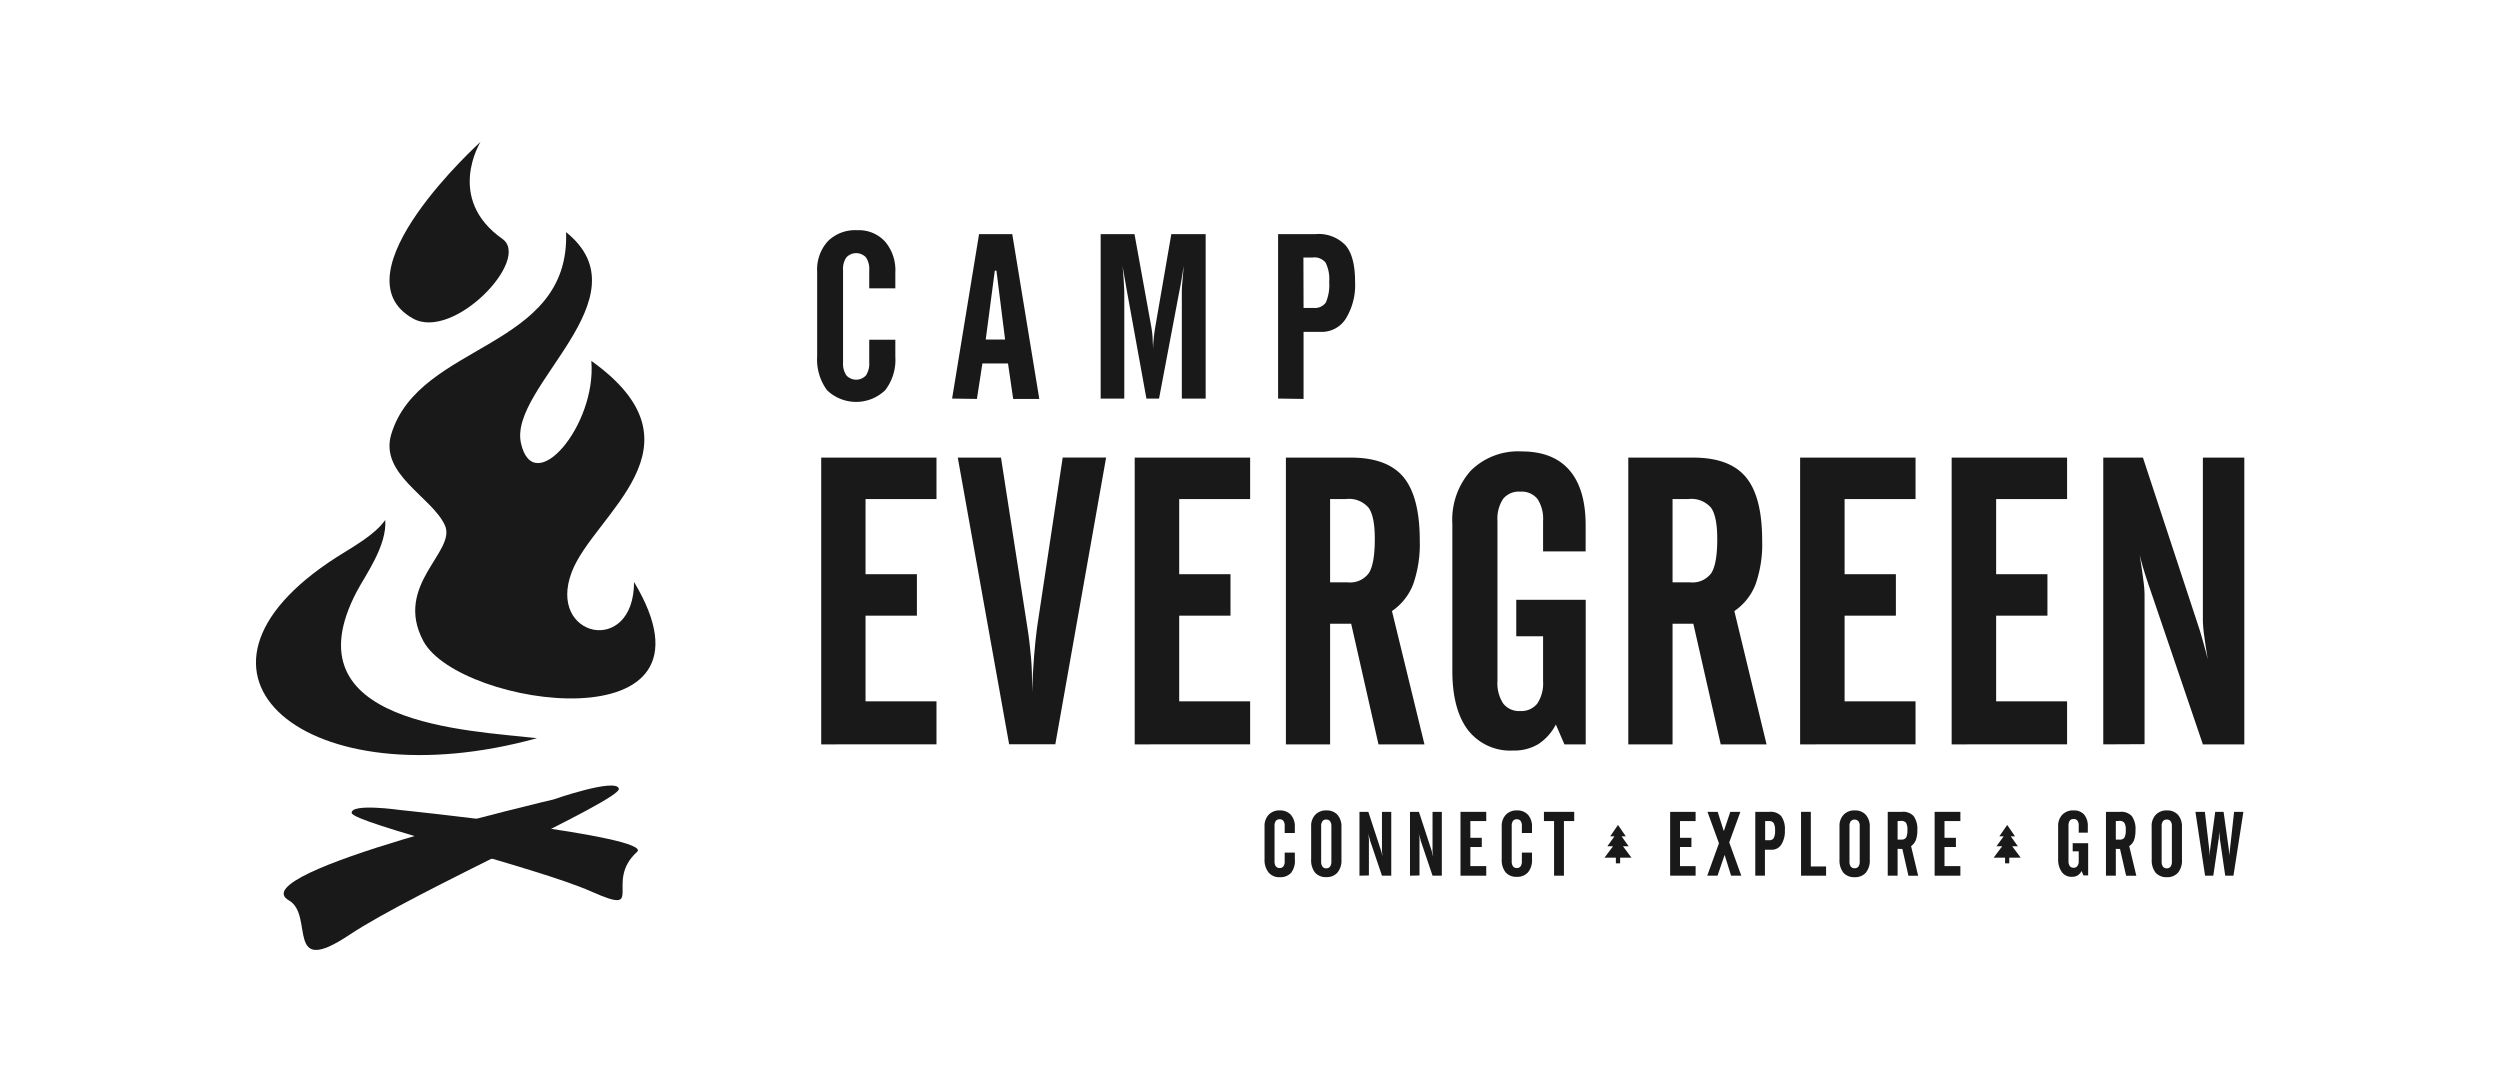 <svg xmlns="http://www.w3.org/2000/svg" viewBox="0 0 352.38 153.88"><defs><style>.cls-1{fill:none;}.cls-2{fill:#191919;}</style></defs><g id="Layer_2" data-name="Layer 2"><g id="Layer_1-2" data-name="Layer 1"><rect class="cls-1" width="352.38" height="153.88"/><path class="cls-2" d="M115.18,50.22V38.31a5.92,5.92,0,0,1,1.5-4.3,5.43,5.43,0,0,1,4.13-1.56,5,5,0,0,1,3.94,1.6,6.22,6.22,0,0,1,1.45,4.36v2.23h-3.68V38.09a2.93,2.93,0,0,0-.46-1.81,1.89,1.89,0,0,0-2.76,0,2.86,2.86,0,0,0-.47,1.81v13a2.91,2.91,0,0,0,.47,1.82,1.87,1.87,0,0,0,2.76,0,3,3,0,0,0,.46-1.82V47.89h3.68v2.42A7,7,0,0,1,124.77,55a5.92,5.92,0,0,1-8.2,0A7.33,7.33,0,0,1,115.18,50.22Z"/><path class="cls-2" d="M134.2,56.18,138,33h4.68l3.81,23.23h-3.68l-.73-5h-3.61l-.77,5Zm4.74-8.32h2.73l-1.22-9.71h-.23Z"/><path class="cls-2" d="M155.14,56.18V33h4.77l2.33,12.86a15.9,15.9,0,0,1,.22,1.66c0,.59.07,1.2.07,1.83a15.63,15.63,0,0,1,.09-1.65c.06-.57.14-1.17.25-1.8L165.1,33h4.84V56.18h-3.36V41.51c0-.42,0-1,.07-1.69s.12-1.49.21-2.36q-.09.47-.21,1.29c-.17,1-.29,1.7-.36,2l-2.92,15.43h-1.78l-2.8-15.44c-.11-.62-.22-1.3-.35-2s-.19-1.15-.21-1.24c.07.79.13,1.53.17,2.23s.07,1.29.07,1.82V56.18Z"/><path class="cls-2" d="M180.15,56.18V33h5.26a5.23,5.23,0,0,1,4.26,1.59c.89,1.06,1.33,2.76,1.33,5.12a9.06,9.06,0,0,1-1.29,5.18,4,4,0,0,1-3.52,1.89h-2.45v9.45Zm3.59-12.78h1.41a1.88,1.88,0,0,0,1.73-.76,6.19,6.19,0,0,0,.47-2.91,5.13,5.13,0,0,0-.5-2.7A2,2,0,0,0,185,36.3h-1.28Z"/><path class="cls-2" d="M115.75,104.92V64.5H132v5.84H122V80.93h7.24v5.85H122V98.85h10v6.07Z"/><path class="cls-2" d="M135,64.5h6.09l3.72,23.93c.24,1.52.41,3,.52,4.32s.15,2.71.15,4.09v.73c.06-1.77.14-3.44.27-5s.26-2.94.43-4.15l3.61-23.93h6.12l-7.16,40.42h-6.51Z"/><path class="cls-2" d="M159.94,104.92V64.5h16.27v5.84h-10V80.93h7.23v5.85h-7.23V98.85h10v6.07Z"/><path class="cls-2" d="M187.48,87.92v17h-6.23V64.5h9.14q5.15,0,7.44,2.76c1.52,1.85,2.29,4.82,2.29,8.92a17.18,17.18,0,0,1-.92,6.15,8.12,8.12,0,0,1-3,3.8l4.58,18.79H194.3l-3.85-17Zm0-17.58V82.08h2.46a3.26,3.26,0,0,0,3-1.3c.56-.87.84-2.47.84-4.82,0-2.13-.29-3.59-.88-4.4a3.63,3.63,0,0,0-3.17-1.22Z"/><path class="cls-2" d="M204.71,94.55V73.83a10.4,10.4,0,0,1,2.6-7.49,9.47,9.47,0,0,1,7.18-2.71q4.42,0,6.71,2.63T223.5,74v3.72h-6V73.44a5.08,5.08,0,0,0-.81-3.14,2.88,2.88,0,0,0-2.41-1,2.84,2.84,0,0,0-2.4,1,5.08,5.08,0,0,0-.81,3.14V96a5.17,5.17,0,0,0,.81,3.16,2.82,2.82,0,0,0,2.4,1.06,2.86,2.86,0,0,0,2.41-1.06,5.17,5.17,0,0,0,.81-3.16V89.68h-3.78V84.54h9.79v20.38h-3l-1.21-2.8a7.28,7.28,0,0,1-2.48,2.77,6.59,6.59,0,0,1-3.53.9,7.55,7.55,0,0,1-6.37-2.88Q204.71,100,204.71,94.55Z"/><path class="cls-2" d="M235.75,87.92v17h-6.24V64.5h9.14q5.15,0,7.44,2.76t2.29,8.92a17,17,0,0,1-.92,6.15,8.06,8.06,0,0,1-3,3.8L249,104.92h-6.46l-3.86-17Zm0-17.58V82.08h2.46a3.28,3.28,0,0,0,3-1.3c.56-.87.84-2.47.84-4.82,0-2.13-.3-3.59-.88-4.4A3.66,3.66,0,0,0,238,70.34Z"/><path class="cls-2" d="M253.73,104.92V64.5H270v5.84H260V80.93h7.23v5.85H260V98.85h10v6.07Z"/><path class="cls-2" d="M275.09,104.92V64.5h16.27v5.84h-10V80.93h7.23v5.85h-7.23V98.85h10v6.07Z"/><path class="cls-2" d="M296.46,104.92V64.5h5.59L310,88.65c.15.47.33,1.08.54,1.84s.44,1.59.66,2.46c-.2-1.17-.37-2.25-.5-3.25a19.31,19.31,0,0,1-.2-2.2v-23h5.84v40.42h-5.84l-7.6-22.34a2.87,2.87,0,0,1-.14-.42c-.52-1.52-.91-2.85-1.18-4,.23,1.42.4,2.6.52,3.54a18.31,18.31,0,0,1,.18,2.06v21.13Z"/><path class="cls-2" d="M54.3,73.29c-1.48,2.13-4.61,3.81-6.83,5.23C21.71,95,43.32,113,75.69,104.05c-9.57-1.11-35.27-1.88-25.41-20.66C51.49,81.09,54.58,76.89,54.3,73.29Z"/><path class="cls-2" d="M79.79,32.72c.59,16.62-20.68,15.49-24.63,28.45C53.43,66.83,60.82,70,62.69,74c1.76,3.72-7.29,8.42-3,16.39,5.07,9.37,43.61,14.84,29.68-8.36,0,10.54-12.31,7.85-8.78-1.4,3.13-8.21,19.61-17.73,2.76-29.76.76,9.12-8.15,19.51-9.92,11.59S91.33,42,79.79,32.72Z"/><path class="cls-2" d="M67.73,20S47.06,38.65,58.2,44.89c5.71,3.2,16.71-8.33,12.61-11.22C62.75,28,67.73,20,67.73,20Z"/><path class="cls-2" d="M89.79,120.08c-4.73,4.26,1.44,9.09-6.4,5.6s-33.73-9.7-33.82-11.1,6.81-.41,6.81-.41S92.26,117.86,89.79,120.08Z"/><path class="cls-2" d="M40.72,126.91c3.65,2.08-.68,11,8.51,4.87s38.31-19,38-20.6S78,112.69,78,112.69,33.8,123,40.72,126.91Z"/><path class="cls-2" d="M178.24,121.12v-4.61a2.29,2.29,0,0,1,.58-1.67,2.08,2.08,0,0,1,1.6-.61,2,2,0,0,1,1.53.62,2.46,2.46,0,0,1,.56,1.69v.87h-1.43v-1a1.13,1.13,0,0,0-.18-.7.62.62,0,0,0-.53-.23.63.63,0,0,0-.54.23,1.13,1.13,0,0,0-.18.7v5a1.15,1.15,0,0,0,.18.7.63.63,0,0,0,.54.24.63.63,0,0,0,.53-.24,1.15,1.15,0,0,0,.18-.7v-1.23h1.43v.94A2.72,2.72,0,0,1,182,123a2,2,0,0,1-1.58.64,1.94,1.94,0,0,1-1.59-.64A2.8,2.8,0,0,1,178.24,121.12Z"/><path class="cls-2" d="M184.81,116.51a2.29,2.29,0,0,1,.58-1.67,2.08,2.08,0,0,1,1.6-.61,2,2,0,0,1,1.53.62,2.46,2.46,0,0,1,.56,1.69v4.62a2.67,2.67,0,0,1-.56,1.83,2,2,0,0,1-1.58.64,2,2,0,0,1-1.59-.64,2.84,2.84,0,0,1-.54-1.87Zm2.85,4.94v-5a1.12,1.12,0,0,0-.19-.7.61.61,0,0,0-.53-.23.63.63,0,0,0-.54.23,1.13,1.13,0,0,0-.18.7v5a1.15,1.15,0,0,0,.18.7.63.63,0,0,0,.54.24.61.61,0,0,0,.53-.24A1.14,1.14,0,0,0,187.66,121.45Z"/><path class="cls-2" d="M191.62,123.43v-9h1.25l1.76,5.38c0,.1.08.24.12.41s.1.35.15.55c-.05-.26-.08-.51-.11-.73a4.21,4.21,0,0,1,0-.49v-5.12h1.31v9h-1.31l-1.69-5a.41.41,0,0,1,0-.1,6.7,6.7,0,0,1-.26-.88c.05.31.08.58.11.79a3.39,3.39,0,0,1,0,.45v4.71Z"/><path class="cls-2" d="M198.74,123.43v-9H200l1.76,5.38.12.41c0,.17.1.35.15.55-.05-.26-.08-.51-.11-.73a4.21,4.21,0,0,1,0-.49v-5.12h1.31v9h-1.31l-1.69-5a.41.41,0,0,1,0-.1,6.7,6.7,0,0,1-.26-.88c.05.31.08.58.11.79a3.39,3.39,0,0,1,0,.45v4.71Z"/><path class="cls-2" d="M205.86,123.43v-9h3.63v1.3h-2.24v2.36h1.61v1.3h-1.61v2.69h2.24v1.35Z"/><path class="cls-2" d="M211.67,121.12v-4.61a2.29,2.29,0,0,1,.58-1.67,2.08,2.08,0,0,1,1.6-.61,2,2,0,0,1,1.53.62,2.46,2.46,0,0,1,.56,1.69v.87h-1.43v-1a1.13,1.13,0,0,0-.18-.7.62.62,0,0,0-.53-.23.63.63,0,0,0-.54.23,1.13,1.13,0,0,0-.18.7v5a1.15,1.15,0,0,0,.18.7.63.63,0,0,0,.54.24.63.63,0,0,0,.53-.24,1.15,1.15,0,0,0,.18-.7v-1.23h1.43v.94a2.67,2.67,0,0,1-.56,1.83,2,2,0,0,1-1.58.64,2,2,0,0,1-1.59-.64A2.8,2.8,0,0,1,211.67,121.12Z"/><path class="cls-2" d="M217.62,115.73v-1.3h4.27v1.3h-1.45v7.7h-1.39v-7.7Z"/><path class="cls-2" d="M235.41,123.43v-9H239v1.3H236.8v2.36h1.61v1.3H236.8v2.69H239v1.35Z"/><path class="cls-2" d="M240.64,123.43l1.65-4.57-1.62-4.43h1.44l.84,2.65H243l.89-2.65h1.42l-1.57,4.31,1.7,4.69H244l-.91-2.93h0l-1,2.93Z"/><path class="cls-2" d="M247.41,123.43v-9h2a2,2,0,0,1,1.66.61,3.12,3.12,0,0,1,.51,2,3.48,3.48,0,0,1-.5,2,1.55,1.55,0,0,1-1.36.73h-.95v3.66Zm1.39-5h.54a.73.73,0,0,0,.67-.29,2.28,2.28,0,0,0,.19-1.13,2,2,0,0,0-.2-1,.78.78,0,0,0-.71-.28h-.49Z"/><path class="cls-2" d="M253.86,123.43v-9h1.38v7.7h2.15v1.3Z"/><path class="cls-2" d="M259.28,116.51a2.29,2.29,0,0,1,.58-1.67,2.08,2.08,0,0,1,1.6-.61,2,2,0,0,1,1.53.62,2.46,2.46,0,0,1,.56,1.69v4.62A2.72,2.72,0,0,1,263,123a2,2,0,0,1-1.59.64,2,2,0,0,1-1.59-.64,2.84,2.84,0,0,1-.54-1.87Zm2.85,4.94v-5a1.13,1.13,0,0,0-.18-.7.75.75,0,0,0-1.08,0,1.13,1.13,0,0,0-.18.7v5a1.15,1.15,0,0,0,.18.7.73.73,0,0,0,1.08,0A1.15,1.15,0,0,0,262.13,121.45Z"/><path class="cls-2" d="M267.47,119.65v3.78h-1.39v-9h2a2,2,0,0,1,1.66.61,3.12,3.12,0,0,1,.51,2,3.72,3.72,0,0,1-.21,1.37,1.86,1.86,0,0,1-.67.85l1,4.18H269l-.86-3.78Zm0-3.92v2.61H268a.75.75,0,0,0,.67-.28,2.28,2.28,0,0,0,.18-1.08,1.78,1.78,0,0,0-.19-1,.83.83,0,0,0-.71-.27Z"/><path class="cls-2" d="M272.69,123.43v-9h3.63v1.3h-2.24v2.36h1.61v1.3h-1.61v2.69h2.24v1.35Z"/><path class="cls-2" d="M290.1,121.12v-4.61a2.29,2.29,0,0,1,.58-1.67,2.08,2.08,0,0,1,1.6-.61,1.88,1.88,0,0,1,1.49.59,2.54,2.54,0,0,1,.51,1.72v.83H293v-1a1.06,1.06,0,0,0-.19-.7.61.61,0,0,0-.53-.23.63.63,0,0,0-.54.23,1.13,1.13,0,0,0-.18.7v5a1.15,1.15,0,0,0,.18.7.63.63,0,0,0,.54.24.61.61,0,0,0,.53-.24,1.08,1.08,0,0,0,.19-.7V120h-.85v-1.15h2.18v4.54h-.66l-.27-.62a1.61,1.61,0,0,1-.55.62,1.52,1.52,0,0,1-.79.2,1.7,1.7,0,0,1-1.42-.64A3,3,0,0,1,290.1,121.12Z"/><path class="cls-2" d="M298.23,119.65v3.78h-1.39v-9h2a2,2,0,0,1,1.65.61,3.12,3.12,0,0,1,.51,2,4,4,0,0,1-.2,1.37,1.82,1.82,0,0,1-.68.85l1,4.18h-1.44l-.86-3.78Zm0-3.92v2.61h.55a.72.72,0,0,0,.66-.28,2.13,2.13,0,0,0,.19-1.08,1.77,1.77,0,0,0-.2-1,.8.8,0,0,0-.7-.27Z"/><path class="cls-2" d="M303.28,116.51a2.29,2.29,0,0,1,.58-1.67,2.08,2.08,0,0,1,1.6-.61,2,2,0,0,1,1.53.62,2.46,2.46,0,0,1,.56,1.69v4.62A2.67,2.67,0,0,1,307,123a2,2,0,0,1-1.58.64,2,2,0,0,1-1.59-.64,2.84,2.84,0,0,1-.54-1.87Zm2.85,4.94v-5a1.13,1.13,0,0,0-.18-.7.64.64,0,0,0-.54-.23.63.63,0,0,0-.54.23,1.13,1.13,0,0,0-.18.7v5a1.15,1.15,0,0,0,.18.7.63.63,0,0,0,.54.24.64.64,0,0,0,.54-.24A1.15,1.15,0,0,0,306.13,121.45Z"/><path class="cls-2" d="M309.45,114.43h1.33l.62,5.34c0,.27.05.51.06.74s0,.45,0,.67v.17c0-.11,0-.28,0-.49,0-.71.06-1.14.08-1.28l.7-5.15h1.18l.74,5.33c0,.21.05.44.07.71s0,.56,0,.88c0,0,0-.14,0-.26,0-.75.07-1.26.1-1.51l.57-5.15h1.31l-1.4,9h-1.16l-.76-5.22c0-.21-.05-.44-.07-.72s0-.57,0-.88q0,.73-.06,1.17c0,.3,0,.5-.05.6l-.74,5.05h-1.16Z"/><polygon class="cls-2" points="228.76 119.28 229.56 119.28 228.56 117.88 229.16 117.88 228.06 116.28 226.96 117.88 227.56 117.88 226.56 119.28 227.36 119.28 226.16 120.89 227.76 120.89 227.76 121.69 228.36 121.69 228.36 120.89 229.96 120.89 228.76 119.28"/><polygon class="cls-2" points="283.62 119.28 284.42 119.28 283.42 117.88 284.02 117.88 282.92 116.28 281.81 117.88 282.42 117.88 281.41 119.28 282.21 119.28 281.01 120.89 282.62 120.89 282.62 121.69 283.21 121.69 283.21 120.89 284.82 120.89 283.62 119.28"/></g></g></svg>